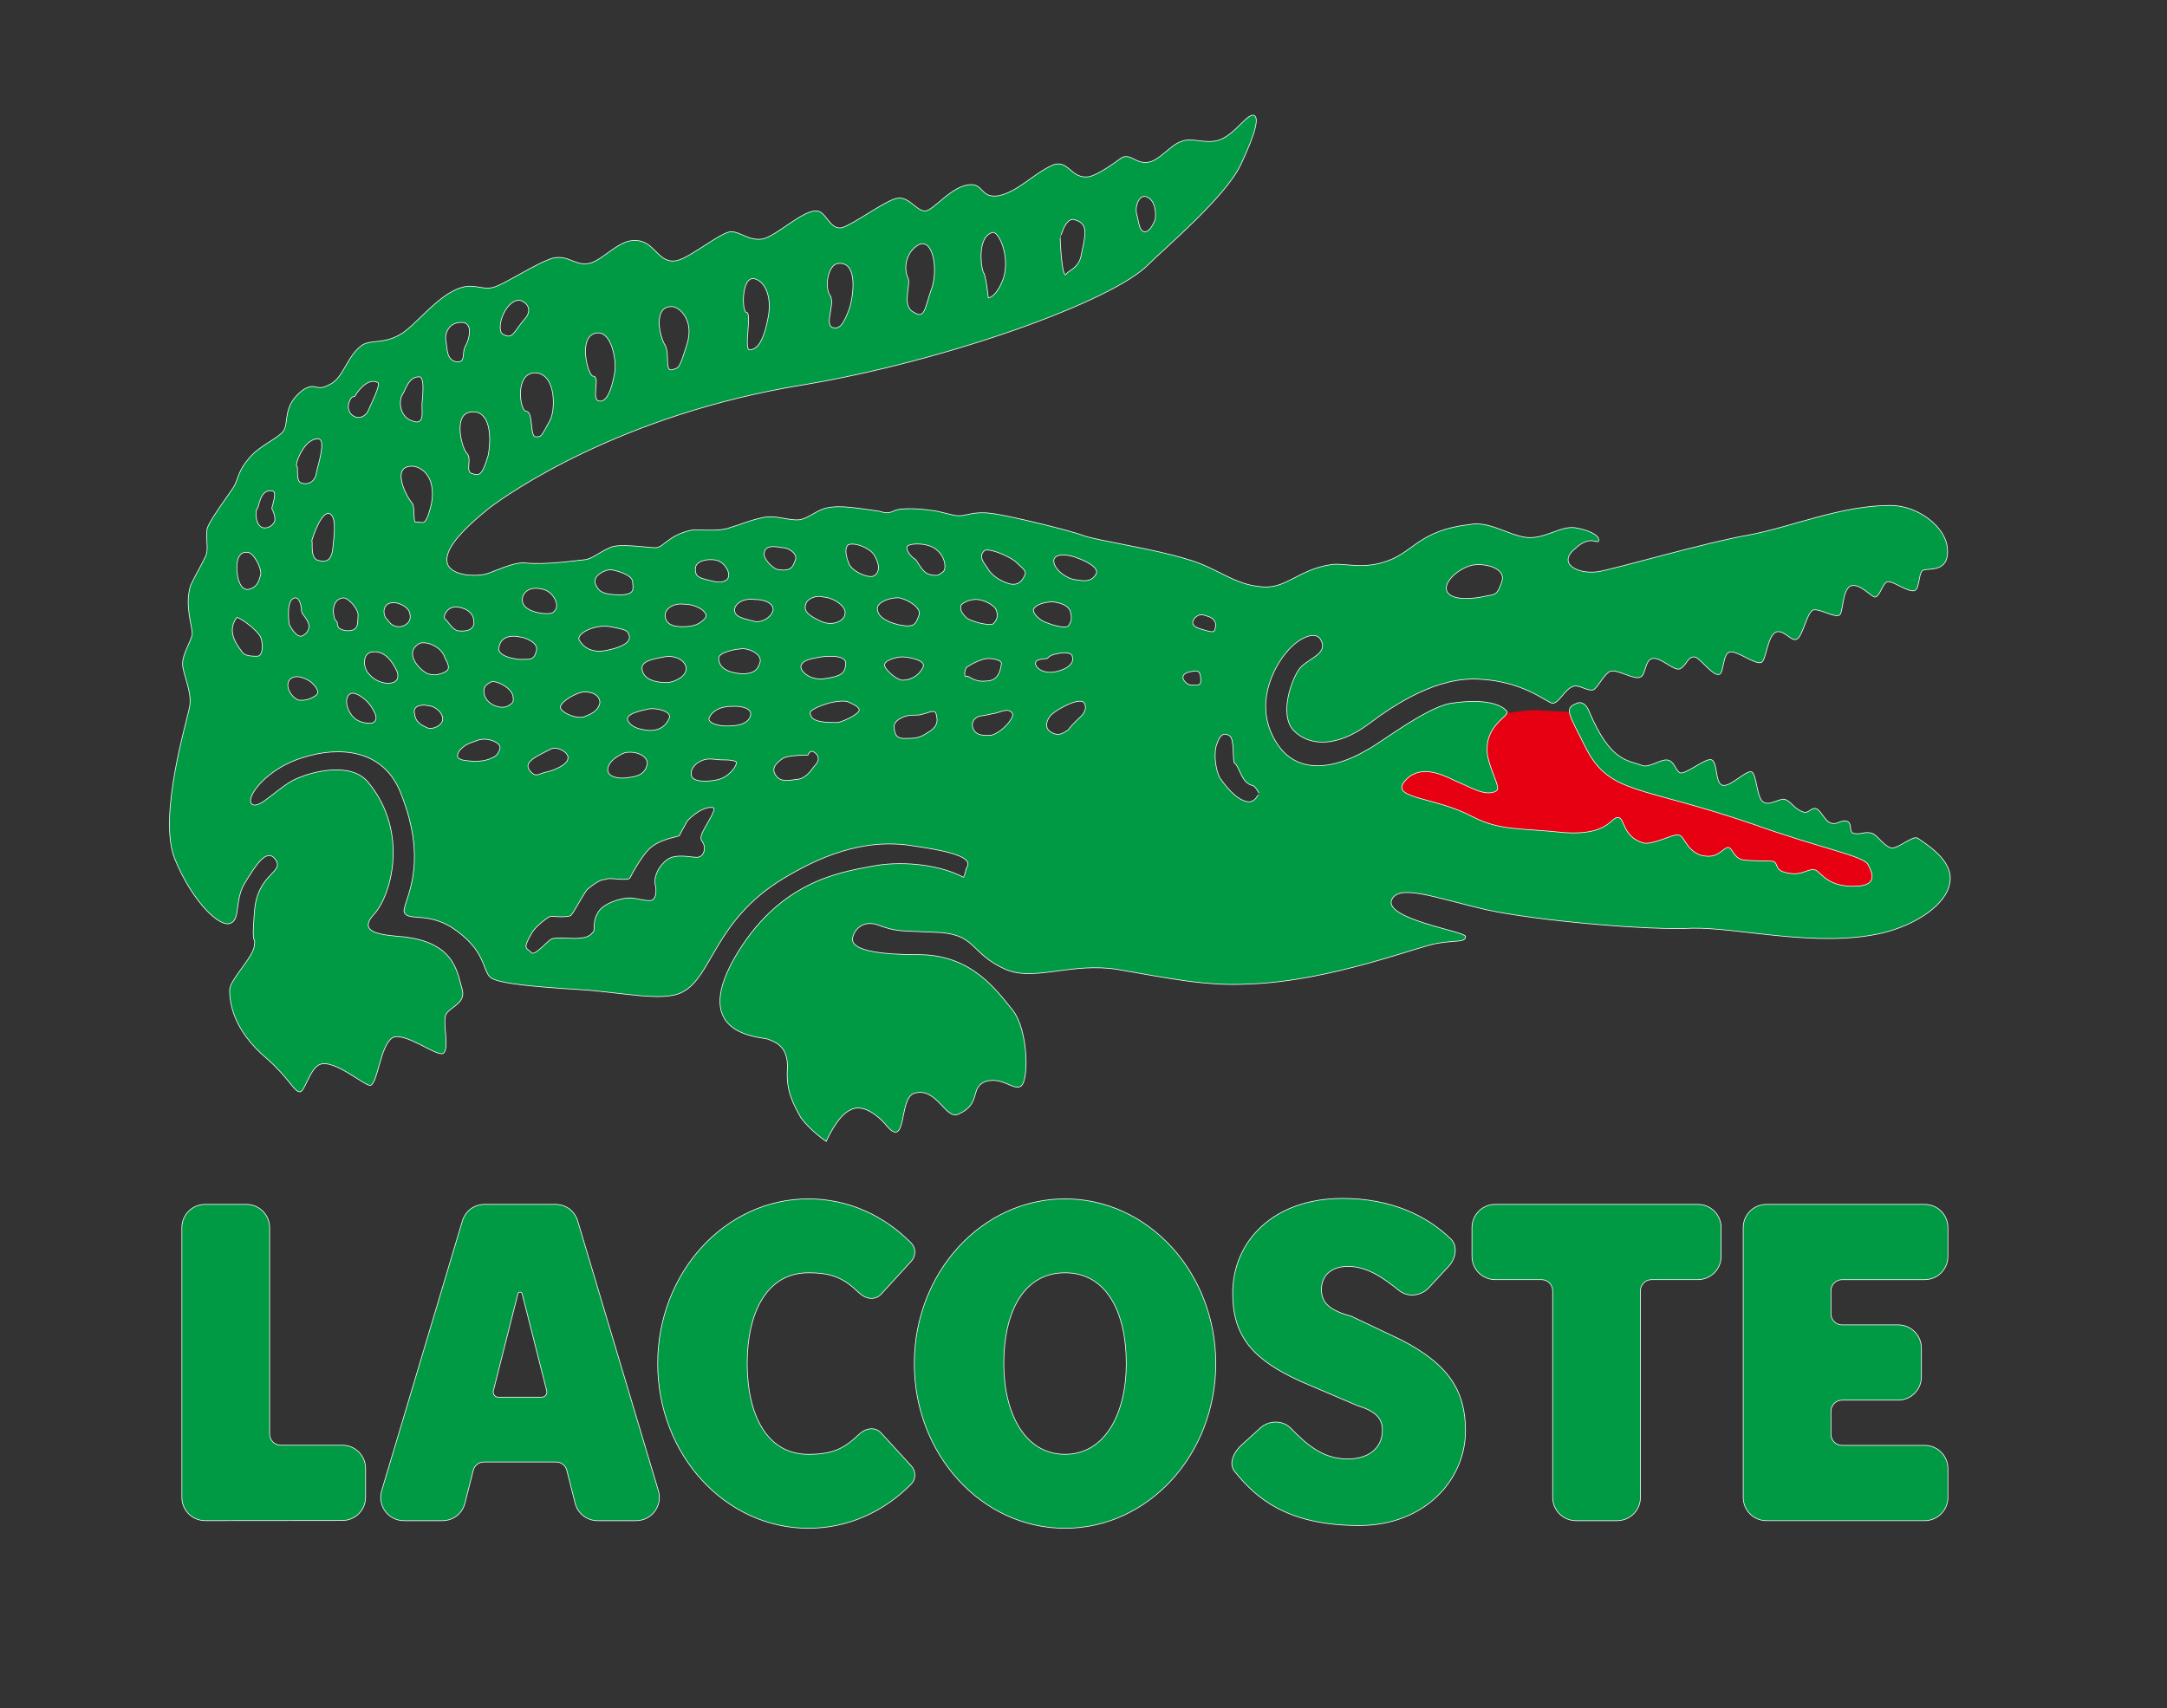<?xml version="1.0" encoding="utf-8"?>
<!-- Generator: Adobe Illustrator 15.0.0, SVG Export Plug-In . SVG Version: 6.00 Build 0)  -->
<!DOCTYPE svg PUBLIC "-//W3C//DTD SVG 1.1//EN" "http://www.w3.org/Graphics/SVG/1.1/DTD/svg11.dtd">
<svg version="1.1" id="图层_1" xmlns="http://www.w3.org/2000/svg" xmlns:xlink="http://www.w3.org/1999/xlink" x="0px" y="0px"
	 width="340.483px" height="268.486px" viewBox="0 0 340.483 268.486" enable-background="new 0 0 340.483 268.486"
	 xml:space="preserve">
<rect x="0" y="0" width="340.483" height="268.486" fill="#333333" stroke="none"/>
<g>
	<path fill-rule="evenodd" clip-rule="evenodd" fill="#E60012" d="M241.372,111.594c-0.879,0-3.259,0.251-4.637,0.501
		c-0.254,0.753-3.886,2.383-3.01,6.897c0.624,2.76,2.006,4.767,1.378,5.268c-1.756,1.003-4.261-0.752-6.521-1.63
		c-2.255-1.129-5.764-2.635-8.023,0.251c-2.007,2.758,4.891,2.382,10.783,5.517c4.389,2.259,7.398,1.757,14.418,2.51
		c7.022,0.5,7.396-2.51,8.523-2.383c1.007,0.251,0.631,3.008,3.889,4.013c1.505,0.376,4.888-1.507,5.516-1.256
		c1.005,0.125,1.005,2.131,3.385,3.136c2.634,0.753,3.387-0.75,4.263-1.127c0.753-0.377,0.879,1.503,2.383,1.88
		c1.504,0.251,3.761,0.125,4.892,0.251c0.875,0.377,0,1.504,2.507,1.88c2.255,0.377,3.009-0.879,4.135-0.502
		c0.879,0.376,2.009,2.885,6.771,2.508c3.011-0.251,2.258-2.132,1.504-3.51c-0.879-1.381-7.396-2.508-17.928-6.272
		c-17.804-6.145-22.568-4.639-26.33-11.913c-1.503-3.01-2.379-4.64-2.63-5.643C245.635,111.719,243.754,111.845,241.372,111.594
		L241.372,111.594z"/>
	<path fill="none" stroke="#FFFFFF" stroke-width="0.216" stroke-miterlimit="2.613" d="M301.302,131.783
		c-0.756-0.502-3.262,1.884-4.264,1.507c-1.129-0.377-2.005-1.884-2.884-2.261c-1.127-0.374-1.755,0.251-2.883,0
		c-0.878-0.123-0.251-1.503-1.004-1.879c-1.005-0.375-1.507,0.626-2.634,0.25c-0.878-0.25-1.504-1.879-2.257-2.257
		c-0.876-0.25-1.127,0.877-2.128,0.502c-1.382-0.502-1.758-1.504-2.635-1.88c-0.753-0.503-2.383,1.002-3.51,0.375
		c-1.13-0.502-1.13-4.389-1.883-4.766c-0.876-0.376-3.636,2.758-4.763,2.006c-1.005-0.5-0.627-3.386-1.507-3.887
		c-0.751-0.502-4.134,2.384-5.013,2.006c-0.751-0.376-0.88-1.881-2.007-2.006c-1.004-0.125-2.759,1.255-3.887,0.877
		c-2.256-0.877-5.016-0.5-8.399-8.527c-0.378-1.003-1.127-1.631-1.881-1.254c-2.006,0.752-1.253,1.504,1.503,7.023
		c3.762,7.274,8.526,5.768,26.33,11.913c10.531,3.764,17.049,4.891,17.928,6.272c0.754,1.378,1.507,3.259-1.504,3.51
		c-4.763,0.376-5.893-2.132-6.771-2.508c-1.126-0.377-1.88,0.879-4.135,0.502c-2.507-0.376-1.632-1.503-2.507-1.88
		c-1.131-0.125-3.388,0-4.892-0.251c-1.504-0.376-1.63-2.257-2.383-1.88c-0.876,0.376-1.629,1.88-4.263,1.127
		c-2.38-1.005-2.38-3.011-3.385-3.136c-0.628-0.251-4.011,1.632-5.516,1.256c-3.258-1.005-2.882-3.762-3.889-4.013
		c-1.128-0.126-1.501,2.883-8.523,2.383c-7.02-0.753-10.029-0.251-14.418-2.51c-5.893-3.135-12.79-2.758-10.783-5.517
		c2.26-2.886,5.769-1.38,8.023-0.251c2.26,0.877,4.765,2.633,6.521,1.63c0.628-0.5-0.754-2.507-1.378-5.268
		c-0.876-4.891,3.387-6.395,3.01-7.147c-0.628-0.879-3.01-2.132-8.777-1.254c-3.886,0.627-11.41,6.521-13.291,7.4
		c-1.881,1.127-9.65,5.266-13.916-0.879c-4.261-6.27-0.374-12.667,1.38-14.673c1.631-2.007,4.389-3.511,5.391-2.007
		c1.382,2.384-1.88,3.01-3.258,4.64c-1.256,1.632-3.259,7.149-1.005,9.658c2.383,2.507,6.771,2.759,11.785-1.004
		c4.138-3.135,10.908-7.525,17.551-7.022c6.772,0.374,10.284,3.51,11.286,3.762c1.004,0.125,1.88-2.132,3.258-2.634
		c1.004-0.376,2.384,0.877,3.259,0.502c0.754-0.502,1.632-2.509,2.634-2.885c1.131-0.377,3.889,1.504,4.765,0.878
		c0.755-0.377,0.629-2.759,1.882-2.885c1.252-0.251,3.383,2.007,4.263,1.63c1.126-0.626,1.126-1.881,2.253-1.881
		c0.88,0,2.886,3.01,3.891,2.759c0.75-0.125,0.502-3.134,1.629-3.511s4.012,2.006,5.016,1.63c0.751-0.375,0.877-4.013,2.255-4.766
		c1.256-0.5,2.509,1.506,3.261,1.129c1.006-0.376,1.63-4.515,2.76-4.64c1.002-0.125,3.008,1.127,3.884,0.878
		c0.753-0.126,0.376-3.888,1.88-4.642c1.507-0.5,3.388,1.883,3.887,1.757c0.754-0.251,1.131-2.258,1.883-2.384
		c0.877-0.251,3.133,1.63,4.264,1.381c0.876-0.377,0.502-3.135,1.504-3.262c0.754-0.251,3.887,0.377,3.636-3.135
		c-0.126-3.512-4.638-6.898-8.901-6.898c-7.775,0-15.547,3.386-22.193,4.64c-6.644,1.129-20.308,5.142-23.694,5.771
		c-3.385,0.5-6.646-1.38-3.636-3.764c2.383-2.258,3.636-0.501,3.636-1.254s-1.504-1.506-3.636-1.881
		c-2.257-0.376-4.888,1.881-7.772,1.505c-2.883-0.376-5.767-2.633-8.9-2.006c-7.646,0.877-8.777,4.264-12.663,5.644
		c-3.887,1.506-6.771,0.376-8.902,0.627c-5.265,0.752-7.146,3.888-11.031,3.511c-4.641-0.377-6.897-3.01-11.911-4.391
		c-4.765-1.503-13.916-2.884-16.051-3.636c-2.255-0.878-12.159-3.261-14.542-3.511c-2.632-0.376-3.886,0.375-5.013,0.375
		c-1.256,0-2.885-0.751-4.64-0.877c-1.631-0.251-4.263-0.376-5.391,0c-1.004,0.502-1.379,0.502-2.759,0.125
		c-1.128-0.125-5.265-0.878-7.02-0.627c-2.508,0.125-3.511,1.756-5.391,2.007c-1.755,0.125-3.51-0.753-5.516-0.377
		c-2.006,0.377-3.636,1.129-5.392,1.63c-1.63,0.628-4.639,0.251-6.018,0.375c-3.76,0.878-4.263,2.76-5.642,2.76
		c-1.254,0-5.766-0.753-7.146,0c-1.505,0.627-2.758,1.754-3.887,1.881c-1.378,0.125-6.394,0.878-9.528,0.502
		c-1.755-0.125-4.764,1.38-6.019,1.755c-1.504,0.376-5.015,0.376-6.018-1.379c-1.003-2.132,1.754-5.267,6.396-9.03
		c3.134-2.383,20.812-14.799,49.521-19.439c22.443-3.761,48.644-13.167,54.163-18.937c2.382-2.383,12.035-10.535,14.415-15.551
		c2.382-5.017,3.133-7.901,1.88-7.775c-1.252,0.376-2.756,3.009-5.139,3.887c-2.257,0.752-4.263-0.5-6.018,0.251
		c-1.629,0.501-3.51,3.136-5.265,3.26c-1.88,0.25-2.634-1.379-4.015-0.753c-1.378,1.003-3.633,2.634-5.14,3.01
		c-3.134,0.503-3.259-3.134-6.143-1.629c-3.009,1.504-5.139,4.014-8.148,4.64c-2.759,0.376-2.384-1.755-4.263-1.755
		c-3.01,0-5.893,4.139-7.272,4.139c-1.378,0-2.509-2.258-4.262-2.007c-1.63,0.125-6.771,4.013-8.777,4.64
		c-2.131,0.377-2.508-2.884-4.263-2.633c-2.131,0.125-6.017,3.888-8.15,4.39c-2.256,0.376-3.51-1.129-5.015-1.129
		c-1.504,0-6.143,3.888-8.399,4.514c-3.259,0.752-3.51-3.385-7.021-3.136c-2.507,0.126-5.141,3.513-7.145,3.638
		c-2.132,0.25-3.01-1.379-5.393-0.878c-2.632,0.752-7.772,4.263-9.528,4.64c-1.629,0.377-2.883-0.626-4.89,0
		c-3.761,1.128-7.271,6.146-9.654,7.4c-2.632,1.504-4.512,0.752-5.893,1.629c-2.506,1.755-2.882,5.268-5.266,6.271
		c-2.13,1.128-2.004-0.503-4.012,0.751c-3.383,2.507-2.13,5.268-3.133,6.522c-1.003,1.254-3.763,2.256-5.392,4.263
		c-1.631,1.881-1.631,3.01-2.257,4.265c-0.752,1.254-3.636,5.016-4.263,6.646c-0.376,1.631,0.376,3.386-0.376,4.641
		c-0.502,1.129-1.629,3.01-2.257,4.388c-1.003,3.262,0.377,6.522,0.251,7.777c-0.251,1.127-1.505,3.01-1.505,4.514
		c0,1.505,1.505,4.39,1.128,6.646c-0.376,2.258-5.016,17.182-2.381,23.954c2.883,7.022,7.146,10.786,8.649,10.158
		c1.63-0.502,0.626-3.513,2.257-6.269c1.63-2.637,3.51-5.896,5.015-3.639c1.254,2.131-3.008,2.131-3.385,8.278
		c-0.501,5.893,0.25,3.384,0,5.143c-0.126,1.88-3.887,5.392-3.887,7.022c0,1.755,0.377,6.146,5.893,10.786
		c3.387,3.008,4.138,5.014,5.015,5.143c0.752,0.251,1.505-3.513,3.134-4.267c2.257-1.004,7.147,3.387,8.024,3.262
		c1.128-0.377,1.503-6.397,3.509-7.525c2.008-0.878,6.898,3.011,7.901,2.509c1.002-0.753-0.127-4.518,0.375-6.021
		c0.627-1.378,3.385-1.755,2.508-4.263c-0.751-2.509-1.129-7.399-10.029-8.027c-2.635-0.251-6.269-0.625-3.887-3.384
		c2.759-2.763,5.767-12.918-0.753-20.818c-2.757-3.387-9.027-1.506-10.782-0.754c-3.134,1.128-6.27,5.269-7.522,4.139
		c-1.129-1.129,2.507-5.769,8.148-7.4c5.517-1.756,12.539-1.379,15.296,5.519c4.889,12.038,0,17.682,0.627,18.938
		c0.752,1.253,3.509-0.125,7.397,2.257c5.518,3.635,4.765,6.771,6.144,7.901c1.253,1.002,7.898,1.504,14.042,1.881
		c6.269,0.377,13.164,2.006,16.048,0.377c4.638-2.383,5.015-11.289,15.796-17.812c5.391-3.259,12.538-6.521,20.56-5.14
		c8.903,1.253,9.029,2.508,8.275,3.635c-0.125,0.628-0.374,1.504-0.501,1.379c-4.263-2.254-10.405-2.506-14.167-1.755
		c-5.516,1.004-14.92,2.511-21.814,14.55c-6.771,12.039,4.136,12.164,5.265,12.541c1.255,0.503,3.26,1.127,3.134,4.641
		c-0.251,3.509,0.877,5.518,2.132,7.775c1.503,2.006,3.886,3.635,3.886,3.635s1.755-4.013,3.761-4.891
		c2.006-1.127,4.388,0.878,5.517,2.134c3.509,4.515,2.007-3.889,4.512-4.765c3.637-1.131,5.015,4.263,7.023,3.258
		c3.635-1.629,1.629-4.138,4.263-5.142c2.756-0.753,4.387,1.504,5.516,0.753c1.252-0.878,1.128-8.651-1.254-11.788
		c-2.632-3.261-6.519-8.779-14.794-8.779c-8.149,0-10.782-1.127-10.406-2.76c0.376-1.629,2.007-2.759,4.012-2.005
		c3.136,1.126,3.51,0.875,8.524,1.126c7.272,0.129,5.643,3.262,11.661,5.896c4.514,1.881,10.407-1.255,17.678,0
		c7.396,1.255,13.54,2.634,20.308,2.257c12.793-0.376,26.96-6.018,29.716-6.395c2.886-0.502,4.389-0.125,4.389-1.004
		c0-0.753-12.412-2.633-11.662-5.644c1.005-2.882,6.897-0.502,15.046,1.381c8.15,1.755,25.576,3.259,32.348,2.885
		c7.273-0.125,19.683,3.136,29.839,0.753c5.141-1.255,10.029-4.392,10.531-7.902C306.944,135.17,302.304,132.537,301.302,131.783
		L301.302,131.783z M231.342,88.769c2.005-0.376,5.518,0.5,4.64,2.759c-0.753,2.258-1.128,1.881-2.76,2.258
		c-1.629,0.375-5.013,0.751-5.893-0.754C226.577,91.528,229.084,89.27,231.342,88.769L231.342,88.769z M180.317,30.954
		c1.253,0.628,1.378,2.383,1.253,3.513c-0.377,1.003-1.002,2.006-1.63,2.006c-1.005,0-1.005-1.38-1.378-2.76
		C178.182,32.584,178.935,30.202,180.317,30.954L180.317,30.954z M168.782,34.466c2.631,0.626,1.63,3.01,1.128,5.768
		c-0.376,1.881-2.007,2.384-2.258,2.759c-0.877,1.632-1.127-5.517-1.127-5.517S167.279,34.089,168.782,34.466L168.782,34.466z
		 M155.994,36.472c1.003-0.125,2.759,3.762,1.754,7.149c-1.127,3.259-2.507,3.259-2.507,3.259s-0.375-3.636-0.753-4.013
		C154.113,42.241,153.361,37.099,155.994,36.472L155.994,36.472z M144.458,38.354c2.384-0.877,3.012,4.514,1.882,7.274
		c-1.003,2.884-1.003,4.639-2.76,3.51c-2.131-1.002-0.375-4.513-1.003-5.517C141.826,41.864,142.454,39.357,144.458,38.354
		L144.458,38.354z M131.671,41.363c3.009-0.377,2.633,4.389,1.88,7.024c-0.877,2.381-1.504,3.51-2.757,3.135
		c-1.38-0.502,0.375-3.638-0.377-5.017C129.415,45.251,130.041,41.489,131.671,41.363L131.671,41.363z M118.507,43.747
		c1.755,0.376,3.009,3.009,2.131,6.646c-0.753,3.763-1.88,4.64-2.883,4.64c-1.003,0,0.376-5.895-0.502-5.895
		C116.501,49.138,116.376,43.37,118.507,43.747L118.507,43.747z M105.594,48.135c1.128,0,3.636,2.132,2.382,6.02
		c-1.254,4.013-1.254,3.637-2.382,4.013c-1.254,0.25-0.376-2.384-1.129-3.888C103.588,53.026,102.459,48.01,105.594,48.135
		L105.594,48.135z M93.934,52.274c2.258-0.125,3.135,4.64,2.633,6.646c-0.375,2.007-1.128,4.517-2.508,4.14
		c-1.253-0.25,0.25-3.887-0.877-3.887C92.305,59.172,90.549,52.399,93.934,52.274L93.934,52.274z M86.537,65.943
		c-1.504,2.761-1.379,2.761-2.382,2.761c-1.003,0-0.377-4.013-1.504-4.013c-1.003,0-1.881-5.895,1.253-6.146
		C87.289,58.419,87.416,63.937,86.537,65.943L86.537,65.943z M81.522,47.132c0.752,0,2.633,1.255,0.878,3.135
		c-1.63,1.881-1.755,3.136-3.259,2.384C77.636,52.148,79.141,47.258,81.522,47.132L81.522,47.132z M38.896,86.762
		c1.002,0,2.256,2.507,2.132,3.511c-0.252,0.752-0.376,2.006-1.881,2.383c-1.379,0.375-1.88-1.881-1.88-2.258
		C37.141,89.898,36.763,86.511,38.896,86.762L38.896,86.762z M40.401,103.19c-0.753,0-1.632,0-2.257-0.5
		c-0.377-0.628-2.885-3.136-1.003-5.645c0.125-0.375,3.26,1.757,3.887,3.136C41.404,101.184,41.404,103.19,40.401,103.19
		L40.401,103.19z M43.032,82.247c-0.376,0.627-1.379,1.003-2.005,0.627c-1.003-0.627-1.003-2.633-0.626-3.009
		c0.25-0.125,0.374-3.135,2.38-2.76c1.003,0.125-0.125,2.634,0,2.885C43.032,80.366,43.535,81.746,43.032,82.247L43.032,82.247z
		 M126.531,95.039c0.125-0.878,1.505-1.629,2.884-1.253c1.755,0.125,3.761,1.63,3.386,2.758c-0.126,1.129-2.006,2.006-3.887,1.129
		C127.283,96.919,126.155,96.167,126.531,95.039L126.531,95.039z M129.039,103.19c1.128-0.126,4.137-0.375,3.886,1.254
		c-0.124,1.504-0.877,1.881-3.259,2.258c-2.382,0.374-3.886-1.129-3.886-1.881C125.905,103.567,127.785,103.441,129.039,103.19
		L129.039,103.19z M122.77,86.01c1.379,0,2.633,1.127,2.256,2.006c-0.376,0.878-0.501,2.006-3.008,1.505
		c-0.878-0.377-2.006-1.632-2.006-2.383C120.012,85.634,121.516,85.759,122.77,86.01L122.77,86.01z M109.229,89.144
		c0.25-1.255,2.632-1.504,3.761-1.002c1.254,0.627,2.007,2.257,1.254,3.009c-0.878,0.628-1.755,0.377-3.26,0
		C109.48,90.775,109.105,90.399,109.229,89.144L109.229,89.144z M107.6,94.914c1.88,0,4.137,1.379,3.134,2.383
		c-0.752,0.752-1.504,1.253-3.51,1.253c-2.006,0-2.759-0.752-2.759-1.88C104.465,95.667,105.719,94.664,107.6,94.914L107.6,94.914z
		 M104.339,103.19c2.132-0.375,3.637,0.878,3.512,2.007c0,1.129-1.881,2.132-3.134,2.132c-1.505,0-3.636-0.377-3.887-2.132
		C100.579,103.693,103.212,103.441,104.339,103.19L104.339,103.19z M98.573,113.223c-0.375-1.128,2.257-1.629,3.51-1.881
		c1.129-0.125,3.511,0.377,3.135,1.506c-0.375,0.877-1.128,2.006-3.135,2.006C100.078,114.729,98.949,114.101,98.573,113.223
		L98.573,113.223z M101.707,120.247c-0.375,1.631-1.879,1.88-3.008,2.006c-1.253,0.251-3.26,0-3.26-1.253
		c0-1.38,1.756-2.383,2.759-2.76C100.204,117.864,102.083,118.992,101.707,120.247L101.707,120.247z M96.192,89.521
		c0.751,0.126,3.134,0.752,3.258,1.881c0,0.878,0.627,2.133-2.005,2.133c-2.382,0-3.386-0.377-3.887-1.632
		C92.806,90.399,95.438,89.27,96.192,89.521L96.192,89.521z M95.815,98.425c2.507,0.503,2.883,0.503,3.134,1.63
		c0.125,1.128-1.754,1.881-3.886,2.258c-2.257,0.377-3.511-0.627-4.138-1.756C90.549,99.554,93.308,98.049,95.815,98.425
		L95.815,98.425z M91.552,108.709c1.254-0.126,2.758,0.376,2.758,1.756c-0.25,1.128-1.002,1.629-2.256,2.132
		c-1.129,0.626-3.636-0.377-4.012-1.255C87.665,110.465,90.173,108.96,91.552,108.709L91.552,108.709z M89.295,119.118
		c0,1.129-2.256,2.006-3.385,2.258c-0.877,0.125-1.629,0.877-2.382,0.125c-0.877-0.751-0.752-1.505-0.125-2.006
		c0.375-0.502,2.758-1.63,3.26-1.881C87.665,117.236,89.421,118.239,89.295,119.118L89.295,119.118z M84.155,92.406
		c2.006,0,2.884,1.129,3.26,2.131c0.25,0.878,0,1.379-0.503,1.756c-0.375,0.377-2.632,0.251-3.886-0.501
		C81.271,94.914,81.898,92.406,84.155,92.406L84.155,92.406z M74.125,64.69c2.757-0.251,3.259,3.511,2.633,6.897
		c-1.003,3.26-1.38,3.26-2.633,2.885c-1.129-0.378,0-2.259-0.753-3.136C72.495,70.584,70.991,64.814,74.125,64.69L74.125,64.69z
		 M72.118,50.645c2.509-0.377,1.631,2.758,1.129,3.636c-0.751,1.129,0.125,2.759-1.503,2.633c-1.756-0.25-1.505-2.383-1.756-3.511
		C69.862,52.148,70.615,50.768,72.118,50.645L72.118,50.645z M63.217,61.93c0.502-0.752,0.878-2.633,2.508-2.758
		c1.127-0.252,0.751,2.884,0.626,4.389c0,1.504,0.376,3.386-1.629,2.634C62.591,65.442,62.591,62.809,63.217,61.93L63.217,61.93z
		 M55.445,62.307c0.375,0,0.375-0.251,0.375-0.251s1.756-2.884,3.511-2.007c0.752,0.125-1.128,3.762-1.379,4.391
		c-0.376,1.002-1.63,1.755-2.758,0.751C54.066,64.063,55.069,62.307,55.445,62.307L55.445,62.307z M50.179,68.953
		c1.004,0.377,0,3.638-0.376,5.142c-0.125,1.506-1.252,2.258-2.381,1.881c-1.128-0.124-0.502-2.759-0.879-2.759
		C46.292,72.967,47.796,68.578,50.179,68.953L50.179,68.953z M46.542,93.911c0.753,0.25,0.879,1.755,0.879,2.005
		c0,0.627,0.751,1.003,1.129,2.132c0.249,0.879-0.377,1.756-1.254,2.006c-1.003,0-1.879-1.881-1.879-1.881
		C45.416,98.425,44.663,93.786,46.542,93.911L46.542,93.911z M49.678,109.336c-0.753,0.502-1.631,0.877-2.759,0.752
		c-1.129-0.375-2.381-2.256-1.379-3.385c1.002-0.878,2.507-0.125,3.259,0.374C49.552,107.706,50.43,108.709,49.678,109.336
		L49.678,109.336z M50.054,88.142c-1.504-0.252-0.878-3.136-1.129-3.136c0,0,1.505-5.141,3.009-4.263
		c1.129,0.752,0.502,4.138,0.378,5.769C52.059,88.016,51.307,88.518,50.054,88.142L50.054,88.142z M52.811,97.673
		c-0.5-0.251-1.129-3.513,1.128-3.762c0.878,0,2.382,1.755,2.382,2.759c-0.125,1.128,0.251,2.632-1.88,2.506
		C52.436,98.928,53.188,97.798,52.811,97.673L52.811,97.673z M58.203,113.725c-0.752,0-2.257-0.125-3.134-1.505
		c-0.752-1.003-1.003-2.759,0-3.26c0.751-0.377,2.757,0.878,3.636,2.634C59.706,113.223,58.705,113.725,58.203,113.725
		L58.203,113.725z M60.835,107.455c-1.004-0.125-2.13-0.502-3.009-1.63c-0.878-1.003-0.878-3.135,0.503-3.386
		c2.13-0.377,3.383,1.505,4.137,3.135C62.967,107.33,61.463,107.455,60.835,107.455L60.835,107.455z M62.841,98.55
		c-1.003,0-1.503-0.376-2.005-1.128c-0.752-0.502-1.004-2.758,1.002-2.758c1.003,0,2.509,0.751,2.634,1.88
		C64.722,97.798,63.72,98.425,62.841,98.55L62.841,98.55z M64.722,73.217c1.378,0,3.888,1.506,3.134,5.895
		c-1.003,4.264-1.505,2.76-2.382,3.01c-0.752,0.376-0.25-2.382-0.752-3.01C63.72,77.983,61.338,73.217,64.722,73.217L64.722,73.217z
		 M67.229,114.478c-0.878-0.377-2.005-0.877-2.131-2.258c-0.376-1.255,1.002-1.63,2.131-1.379c1.38,0.124,2.383,1.253,2.383,2.132
		C69.613,114.101,67.981,114.729,67.229,114.478L67.229,114.478z M69.613,105.825c-0.629,0.125-1.003,0.501-2.383,0.125
		c-1.254-0.501-3.887-3.259-1.504-4.766c0.751-0.626,3.635,0.126,4.262,2.258C70.991,105.197,70.363,105.448,69.613,105.825
		L69.613,105.825z M69.862,97.297c-0.377-0.377,0.376-2.383,2.381-1.881c1.882,0.376,2.384,1.629,2.258,2.758
		c-0.376,1.128-1.631,1.128-2.634,1.003C70.991,98.928,70.363,97.673,69.862,97.297L69.862,97.297z M77.385,119.118
		c-0.626,0.376-2.006,0.753-3.887,0.502c-1.63-0.125-2.006-0.627-1.38-1.629c0.753-0.879,1.254-1.129,2.76-1.631
		c1.504-0.627,3.26,0.125,3.637,0.752C78.889,117.613,78.137,118.992,77.385,119.118L77.385,119.118z M79.893,110.965
		c-1.003,0.628-3.134,0-3.762-1.504c-0.5-1.63,0.378-2.006,1.129-2.384c0.878-0.125,3.009,0.88,3.385,2.259
		C80.77,110.213,80.77,110.465,79.893,110.965L79.893,110.965z M81.898,103.693c-0.877,0-4.137-0.503-3.51-2.133
		c0.376-1.755,2.257-1.755,3.26-1.505c0.626,0,3.259,0.877,2.633,2.383C83.904,104.068,82.776,103.567,81.898,103.693
		L81.898,103.693z M110.734,133.291c0,0.875-0.501,1.503-1.254,1.503c-0.877,0-3.384-0.628-4.638,0.376
		c-1.254,0.876-2.007,2.508-1.881,3.639c0.251,0.875,0.251,2.253-0.376,2.63c-0.502,0.502-2.883-0.377-3.887-0.251
		c-0.878,0-4.012,0.753-4.765,2.386c-0.877,1.503-0.25,2.63-0.751,3.01c-0.501,0.625-1.254,0.875-2.006,0.875
		c-0.751,0.251-4.137-0.251-4.639,0.251c-0.752,0.502-2.633,2.759-3.134,2.006c-0.627-0.75-1.505-0.376,0.125-3.133
		c0.753-1.255,2.758-2.634,3.009-2.634c0.126,0,2.633,0.249,3.135-0.125c0.501-0.502,2.005-3.513,2.633-4.141
		c2.507-2.006,2.381-1.253,3.133-1.632c0.753-0.125,3.26,0.379,3.51-0.125c0.377-0.751,1.881-3.51,3.134-4.637
		c1.63-1.507,4.263-1.758,4.639-2.009c0.125-0.374,0.752-1.379,1.129-2.131c0.5-0.753,2.758-2.633,4.263-2.256
		c0.751,0.25-1.881,3.762-1.881,4.513C109.982,132.16,110.734,132.286,110.734,133.291L110.734,133.291z M112.615,122.63
		c-1.881,0.377-3.887,0.251-4.012-0.752c-0.251-0.754,0.376-1.883,1.63-2.384c1.128-0.502,2.256-0.125,3.134-0.125
		c0.752,0,2.633,0,2.382,0.626C115.624,120.623,114.495,122.253,112.615,122.63L112.615,122.63z M115.248,114.101
		c-2.132,0.25-4.137-0.376-3.887-1.253c0.375-1.003,1.629-1.883,3.509-1.883c1.881-0.124,3.136,0.377,3.136,1.255
		C118.006,112.974,117.253,113.978,115.248,114.101L115.248,114.101z M119.51,103.943c-0.376,1.505-1.128,1.881-2.506,2.006
		c-1.38,0-4.138-0.375-4.138-2.508c0-1.003,2.883-1.505,3.51-1.505C117.003,101.686,119.635,102.438,119.51,103.943L119.51,103.943z
		 M121.516,95.917c-0.25,1.128-1.881,2.132-3.134,1.757c-1.378-0.376-3.134-0.628-3.008-1.881c0-0.753,1.127-1.881,3.134-1.631
		C120.639,94.161,121.642,95.039,121.516,95.917L121.516,95.917z M128.161,120.247c-0.501,0.502-1.129,1.88-2.633,2.257
		c-1.379,0.125-3.135,0.752-3.887-1.004c-0.376-0.877,0.252-1.629,1.379-2.383c0.878-0.501,3.887-0.501,3.887-0.501
		s0.375-1.003,1.128-0.377C128.788,118.742,128.788,119.62,128.161,120.247L128.161,120.247z M131.671,113.601
		c-1.254,0-4.263,0.125-4.389-1.38c-0.375-0.626,1.631-1.379,2.884-1.755c1.504-0.377,2.508-0.377,3.009-0.252
		c0.501,0.252,1.88,0.752,1.88,1.38C135.056,112.22,132.801,113.35,131.671,113.601L131.671,113.601z M133.301,88.518
		c-0.5-1.255-0.626-2.383-0.125-2.884c0.877-0.628,3.886,0.501,4.387,1.881c0.753,1.254,0.753,2.758-0.501,3.135
		C135.809,90.775,133.677,89.647,133.301,88.518L133.301,88.518z M137.814,95.792c-0.251-1.128,2.006-2.006,3.511-1.881
		c1.252,0.25,3.511,1.504,3.133,2.759c-0.5,1.378-0.75,1.754-1.881,1.754C141.45,98.425,137.939,97.673,137.814,95.792
		L137.814,95.792z M138.943,104.695c-0.251-1.002,2.007-1.505,2.883-1.505c0.751,0,4.139,0.503,3.136,1.881
		c-0.628,1.255-2.008,1.881-3.136,1.881C140.95,106.953,139.319,105.574,138.943,104.695L138.943,104.695z M145.712,115.23
		c-1.254,0.878-2.132,0.878-3.635,0.878c-1.378,0-1.631-0.878-1.631-2.007c0-0.878,1.38-1.504,2.007-1.63
		c0.752-0.251,1.629,0,2.383-0.251c0.501-0.125,0.501-0.125,1.253-0.375c0.627-0.125,1.002-0.251,1.128,0.752
		C147.47,113.601,147.092,114.478,145.712,115.23L145.712,115.23z M148.221,89.898c-0.628,0.375-0.628,0.751-1.88,0.5
		c-1.504-0.125-2.257-2.383-2.632-2.51c-0.502-0.249-1.631-1.503-1.13-2.13c0.628-0.502,3.387-0.502,4.64,0.626
		C148.723,87.64,148.723,89.521,148.221,89.898L148.221,89.898z M150.979,95.039c0.376-0.375,1.254-0.878,2.383-0.878
		c1.127,0,2.632,0.753,3.134,1.506c0.376,0.877,0.376,1.63-0.376,2.382c-0.502,0.501-3.887-0.375-4.389-1.004
		C150.979,96.293,150.729,95.667,150.979,95.039L150.979,95.039z M151.856,106.326c-0.374,0.377-0.501-0.878,0-1.504
		c0.753-0.502,2.382-1.38,3.385-1.38c0.878,0,2.381,0.252,2.133,1.003c-0.127,0.752-0.378,2.632-2.383,2.632
		C152.984,107.33,152.232,106.2,151.856,106.326L151.856,106.326z M155.742,115.606c-1.629,0.125-2.758-0.125-3.007-1.505
		c-0.125-1.253,1.128-1.63,1.378-1.63c0.125,0,1.504-0.251,1.881-0.376c0.878,0,2.381-1.129,3.134,0
		C159.503,112.848,157.375,115.23,155.742,115.606L155.742,115.606z M161.134,90.273c-0.251,0.502-0.751,2.006-2.634,1.506
		c-1.879-0.628-2.758-1.506-3.259-2.258c-0.375-0.752-1.756-1.881-0.626-3.01c0.626-0.501,3.51,0.626,4.889,1.63
		C160.633,89.27,161.259,89.521,161.134,90.273L161.134,90.273z M162.388,95.667c0.377-0.752,1.881-1.129,3.011-1.129
		c1.127,0.127,2.63,0.501,2.88,1.756c0.252,1.129,0,1.505-0.375,2.132c-0.625,0.503-2.883-0.251-3.76-0.626
		C163.14,97.422,162.011,96.167,162.388,95.667L162.388,95.667z M162.639,104.319c0-0.878,1.254-0.752,1.88-0.878
		c0.251-0.251,0.626-0.626,1.63-0.751c0.752-0.251,2.382-0.251,2.382,0.5c0.251,0.503,0,1.631-2.006,2.258
		C164.269,106.2,162.765,105.197,162.639,104.319L162.639,104.319z M169.91,112.597c0,0-1.631,1.504-2.007,2.132
		c-0.625,0.375-1.629,1.379-3.133,0.125c-0.877-0.877,0-2.383,0.628-2.76c0.5-0.501,4.261-2.759,5.014-1.629
		C171.037,111.594,169.91,112.597,169.91,112.597L169.91,112.597z M172.165,90.399c-0.751,1.129-1.881,1.003-3.257,0.752
		c-1.255-0.125-3.509-1.63-3.385-3.135c0.251-1.254,2.506-0.878,3.76-0.376C170.664,88.142,173.043,89.27,172.165,90.399
		L172.165,90.399z M187.084,107.706c-0.75,0-2.63-1.881,0.377-2.258c1.13-0.251,1.256,0.501,1.256,1.629
		C188.717,107.957,187.712,107.706,187.084,107.706L187.084,107.706z M188.717,98.928c-1.256-0.377-1.758-0.879-1.005-1.883
		c0.879-0.752,1.253-0.501,2.38-0.125c0.879,0.377,1.13,1.129,0.879,1.883C190.846,99.68,190.092,99.302,188.717,98.928
		L188.717,98.928z M195.862,126.017c-1.757-0.377-3.384-2.509-4.263-3.764c-0.753-1.504-1.001-4.263-0.377-5.517
		c0.503-1.506,1.256-1.631,2.007-1.129c0.876,0.501,0.376,4.265,0.876,4.389c0.627,0.376,1.004,3.012,2.633,3.386
		c0.502,0,1.13,1.255,1.13,1.255S197.24,126.392,195.862,126.017L195.862,126.017z"/>
	<path fill-rule="evenodd" clip-rule="evenodd" fill="#009944" d="M301.302,131.783c-0.756-0.502-3.262,1.884-4.264,1.507
		c-1.129-0.377-2.005-1.884-2.884-2.261c-1.127-0.374-1.755,0.251-2.883,0c-0.878-0.123-0.251-1.503-1.004-1.879
		c-1.005-0.375-1.507,0.626-2.634,0.25c-0.878-0.25-1.504-1.879-2.257-2.257c-0.876-0.25-1.127,0.877-2.128,0.502
		c-1.382-0.502-1.758-1.504-2.635-1.88c-0.753-0.503-2.383,1.002-3.51,0.375c-1.13-0.502-1.13-4.389-1.883-4.766
		c-0.876-0.376-3.636,2.758-4.763,2.006c-1.005-0.5-0.627-3.386-1.507-3.887c-0.751-0.502-4.134,2.384-5.013,2.006
		c-0.751-0.376-0.88-1.881-2.007-2.006c-1.004-0.125-2.759,1.255-3.887,0.877c-2.256-0.877-5.016-0.5-8.399-8.527
		c-0.378-1.003-1.127-1.631-1.881-1.254c-2.006,0.752-1.253,1.504,1.503,7.023c3.762,7.274,8.526,5.768,26.33,11.913
		c10.531,3.764,17.049,4.891,17.928,6.272c0.754,1.378,1.507,3.259-1.504,3.51c-4.763,0.376-5.893-2.132-6.771-2.508
		c-1.126-0.377-1.88,0.879-4.135,0.502c-2.507-0.376-1.632-1.503-2.507-1.88c-1.131-0.125-3.388,0-4.892-0.251
		c-1.504-0.376-1.63-2.257-2.383-1.88c-0.876,0.376-1.629,1.88-4.263,1.127c-2.38-1.005-2.38-3.011-3.385-3.136
		c-0.628-0.251-4.011,1.632-5.516,1.256c-3.258-1.005-2.882-3.762-3.889-4.013c-1.128-0.126-1.501,2.883-8.523,2.383
		c-7.02-0.753-10.029-0.251-14.418-2.51c-5.893-3.135-12.79-2.758-10.783-5.517c2.26-2.886,5.769-1.38,8.023-0.251
		c2.26,0.877,4.765,2.633,6.521,1.63c0.628-0.5-0.754-2.507-1.378-5.268c-0.876-4.891,3.387-6.395,3.01-7.147
		c-0.628-0.879-3.01-2.132-8.777-1.254c-3.886,0.627-11.41,6.521-13.291,7.4c-1.881,1.127-9.65,5.266-13.916-0.879
		c-4.261-6.27-0.374-12.667,1.38-14.673c1.631-2.007,4.389-3.511,5.391-2.007c1.382,2.384-1.88,3.01-3.258,4.64
		c-1.256,1.632-3.259,7.149-1.005,9.658c2.383,2.507,6.771,2.759,11.785-1.004c4.138-3.135,10.908-7.525,17.551-7.022
		c6.772,0.374,10.284,3.51,11.286,3.762c1.004,0.125,1.88-2.132,3.258-2.634c1.004-0.376,2.384,0.877,3.259,0.502
		c0.754-0.502,1.632-2.509,2.634-2.885c1.131-0.377,3.889,1.504,4.765,0.878c0.755-0.377,0.629-2.759,1.882-2.885
		c1.252-0.251,3.383,2.007,4.263,1.63c1.126-0.626,1.126-1.881,2.253-1.881c0.88,0,2.886,3.01,3.891,2.759
		c0.75-0.125,0.502-3.134,1.629-3.511s4.012,2.006,5.016,1.63c0.751-0.375,0.877-4.013,2.255-4.766
		c1.256-0.5,2.509,1.506,3.261,1.129c1.006-0.376,1.63-4.515,2.76-4.64c1.002-0.125,3.008,1.127,3.884,0.878
		c0.753-0.126,0.376-3.888,1.88-4.642c1.507-0.5,3.388,1.883,3.887,1.757c0.754-0.251,1.131-2.258,1.883-2.384
		c0.877-0.251,3.133,1.63,4.264,1.381c0.876-0.377,0.502-3.135,1.504-3.262c0.754-0.251,3.887,0.377,3.636-3.135
		c-0.126-3.512-4.638-6.898-8.901-6.898c-7.775,0-15.547,3.386-22.193,4.64c-6.644,1.129-20.308,5.142-23.694,5.771
		c-3.385,0.5-6.646-1.38-3.636-3.764c2.383-2.258,3.636-0.501,3.636-1.254s-1.504-1.506-3.636-1.881
		c-2.257-0.376-4.888,1.881-7.772,1.505c-2.883-0.376-5.767-2.633-8.9-2.006c-7.646,0.877-8.777,4.264-12.663,5.644
		c-3.887,1.506-6.771,0.376-8.902,0.627c-5.265,0.752-7.146,3.888-11.031,3.511c-4.641-0.377-6.897-3.01-11.911-4.391
		c-4.765-1.503-13.916-2.884-16.051-3.636c-2.255-0.878-12.159-3.261-14.542-3.511c-2.632-0.376-3.886,0.375-5.013,0.375
		c-1.256,0-2.885-0.751-4.64-0.877c-1.631-0.251-4.263-0.376-5.391,0c-1.004,0.502-1.379,0.502-2.759,0.125
		c-1.128-0.125-5.265-0.878-7.02-0.627c-2.508,0.125-3.511,1.756-5.391,2.007c-1.755,0.125-3.51-0.753-5.516-0.377
		c-2.006,0.377-3.636,1.129-5.392,1.63c-1.63,0.628-4.639,0.251-6.018,0.375c-3.76,0.878-4.263,2.76-5.642,2.76
		c-1.254,0-5.766-0.753-7.146,0c-1.505,0.627-2.758,1.754-3.887,1.881c-1.378,0.125-6.394,0.878-9.528,0.502
		c-1.755-0.125-4.764,1.38-6.019,1.755c-1.504,0.376-5.015,0.376-6.018-1.379c-1.003-2.132,1.754-5.267,6.396-9.03
		c3.134-2.383,20.812-14.799,49.521-19.439c22.443-3.761,48.644-13.167,54.163-18.937c2.382-2.383,12.035-10.535,14.415-15.551
		c2.382-5.017,3.133-7.901,1.88-7.775c-1.252,0.376-2.756,3.009-5.139,3.887c-2.257,0.752-4.263-0.5-6.018,0.251
		c-1.629,0.501-3.51,3.136-5.265,3.26c-1.88,0.25-2.634-1.379-4.015-0.753c-1.378,1.003-3.633,2.634-5.14,3.01
		c-3.134,0.503-3.259-3.134-6.143-1.629c-3.009,1.504-5.139,4.014-8.148,4.64c-2.759,0.376-2.384-1.755-4.263-1.755
		c-3.01,0-5.893,4.139-7.272,4.139c-1.378,0-2.509-2.258-4.262-2.007c-1.63,0.125-6.771,4.013-8.777,4.64
		c-2.131,0.377-2.508-2.884-4.263-2.633c-2.131,0.125-6.017,3.888-8.15,4.39c-2.256,0.376-3.51-1.129-5.015-1.129
		c-1.504,0-6.143,3.888-8.399,4.514c-3.259,0.752-3.51-3.385-7.021-3.136c-2.507,0.126-5.141,3.513-7.145,3.638
		c-2.132,0.25-3.01-1.379-5.393-0.878c-2.632,0.752-7.772,4.263-9.528,4.64c-1.629,0.377-2.883-0.626-4.89,0
		c-3.761,1.128-7.271,6.146-9.654,7.4c-2.632,1.504-4.512,0.752-5.893,1.629c-2.506,1.755-2.882,5.268-5.266,6.271
		c-2.13,1.128-2.004-0.503-4.012,0.751c-3.383,2.507-2.13,5.268-3.133,6.522c-1.003,1.254-3.763,2.256-5.392,4.263
		c-1.631,1.881-1.631,3.01-2.257,4.265c-0.752,1.254-3.636,5.016-4.263,6.646c-0.376,1.631,0.376,3.386-0.376,4.641
		c-0.502,1.129-1.629,3.01-2.257,4.388c-1.003,3.262,0.377,6.522,0.251,7.777c-0.251,1.127-1.505,3.01-1.505,4.514
		c0,1.505,1.505,4.39,1.128,6.646c-0.376,2.258-5.016,17.182-2.381,23.954c2.883,7.022,7.146,10.786,8.649,10.158
		c1.63-0.502,0.626-3.513,2.257-6.269c1.63-2.637,3.51-5.896,5.015-3.639c1.254,2.131-3.008,2.131-3.385,8.278
		c-0.501,5.893,0.25,3.384,0,5.143c-0.126,1.88-3.887,5.392-3.887,7.022c0,1.755,0.377,6.146,5.893,10.786
		c3.387,3.008,4.138,5.014,5.015,5.143c0.752,0.251,1.505-3.513,3.134-4.267c2.257-1.004,7.147,3.387,8.024,3.262
		c1.128-0.377,1.503-6.397,3.509-7.525c2.008-0.878,6.898,3.011,7.901,2.509c1.002-0.753-0.127-4.518,0.375-6.021
		c0.627-1.378,3.385-1.755,2.508-4.263c-0.751-2.509-1.129-7.399-10.029-8.027c-2.635-0.251-6.269-0.625-3.887-3.384
		c2.759-2.763,5.767-12.918-0.753-20.818c-2.757-3.387-9.027-1.506-10.782-0.754c-3.134,1.128-6.27,5.269-7.522,4.139
		c-1.129-1.129,2.507-5.769,8.148-7.4c5.517-1.756,12.539-1.379,15.296,5.519c4.889,12.038,0,17.682,0.627,18.938
		c0.752,1.253,3.509-0.125,7.397,2.257c5.518,3.635,4.765,6.771,6.144,7.901c1.253,1.002,7.898,1.504,14.042,1.881
		c6.269,0.377,13.164,2.006,16.048,0.377c4.638-2.383,5.015-11.289,15.796-17.812c5.391-3.259,12.538-6.521,20.56-5.14
		c8.903,1.253,9.029,2.508,8.275,3.635c-0.125,0.628-0.374,1.504-0.501,1.379c-4.263-2.254-10.405-2.506-14.167-1.755
		c-5.516,1.004-14.92,2.511-21.814,14.55c-6.771,12.039,4.136,12.164,5.265,12.541c1.255,0.503,3.26,1.127,3.134,4.641
		c-0.251,3.509,0.877,5.518,2.132,7.775c1.503,2.006,3.886,3.635,3.886,3.635s1.755-4.013,3.761-4.891
		c2.006-1.127,4.388,0.878,5.517,2.134c3.509,4.515,2.007-3.889,4.512-4.765c3.637-1.131,5.015,4.263,7.023,3.258
		c3.635-1.629,1.629-4.138,4.263-5.142c2.756-0.753,4.387,1.504,5.516,0.753c1.252-0.878,1.128-8.651-1.254-11.788
		c-2.632-3.261-6.519-8.779-14.794-8.779c-8.149,0-10.782-1.127-10.406-2.76c0.376-1.629,2.007-2.759,4.012-2.005
		c3.136,1.126,3.51,0.875,8.524,1.126c7.272,0.129,5.643,3.262,11.661,5.896c4.514,1.881,10.407-1.255,17.678,0
		c7.396,1.255,13.54,2.634,20.308,2.257c12.793-0.376,26.96-6.018,29.716-6.395c2.886-0.502,4.389-0.125,4.389-1.004
		c0-0.753-12.412-2.633-11.662-5.644c1.005-2.882,6.897-0.502,15.046,1.381c8.15,1.755,25.576,3.259,32.348,2.885
		c7.273-0.125,19.683,3.136,29.839,0.753c5.141-1.255,10.029-4.392,10.531-7.902C306.944,135.17,302.304,132.537,301.302,131.783
		L301.302,131.783z M231.342,88.769c2.005-0.376,5.518,0.5,4.64,2.759c-0.753,2.258-1.128,1.881-2.76,2.258
		c-1.629,0.375-5.013,0.751-5.893-0.754C226.577,91.528,229.084,89.27,231.342,88.769L231.342,88.769z M180.317,30.954
		c1.253,0.628,1.378,2.383,1.253,3.513c-0.377,1.003-1.002,2.006-1.63,2.006c-1.005,0-1.005-1.38-1.378-2.76
		C178.182,32.584,178.935,30.202,180.317,30.954L180.317,30.954z M168.782,34.466c2.631,0.626,1.63,3.01,1.128,5.768
		c-0.376,1.881-2.007,2.384-2.258,2.759c-0.877,1.632-1.127-5.517-1.127-5.517S167.279,34.089,168.782,34.466L168.782,34.466z
		 M155.994,36.472c1.003-0.125,2.759,3.762,1.754,7.149c-1.127,3.259-2.507,3.259-2.507,3.259s-0.375-3.636-0.753-4.013
		C154.113,42.241,153.361,37.099,155.994,36.472L155.994,36.472z M144.458,38.354c2.384-0.877,3.012,4.514,1.882,7.274
		c-1.003,2.884-1.003,4.639-2.76,3.51c-2.131-1.002-0.375-4.513-1.003-5.517C141.826,41.864,142.454,39.357,144.458,38.354
		L144.458,38.354z M131.671,41.363c3.009-0.377,2.633,4.389,1.88,7.024c-0.877,2.381-1.504,3.51-2.757,3.135
		c-1.38-0.502,0.375-3.638-0.377-5.017C129.415,45.251,130.041,41.489,131.671,41.363L131.671,41.363z M118.507,43.747
		c1.755,0.376,3.009,3.009,2.131,6.646c-0.753,3.763-1.88,4.64-2.883,4.64c-1.003,0,0.376-5.895-0.502-5.895
		C116.501,49.138,116.376,43.37,118.507,43.747L118.507,43.747z M105.594,48.135c1.128,0,3.636,2.132,2.382,6.02
		c-1.254,4.013-1.254,3.637-2.382,4.013c-1.254,0.25-0.376-2.384-1.129-3.888C103.588,53.026,102.459,48.01,105.594,48.135
		L105.594,48.135z M93.934,52.274c2.258-0.125,3.135,4.64,2.633,6.646c-0.375,2.007-1.128,4.517-2.508,4.14
		c-1.253-0.25,0.25-3.887-0.877-3.887C92.305,59.172,90.549,52.399,93.934,52.274L93.934,52.274z M86.537,65.943
		c-1.504,2.761-1.379,2.761-2.382,2.761c-1.003,0-0.377-4.013-1.504-4.013c-1.003,0-1.881-5.895,1.253-6.146
		C87.289,58.419,87.416,63.937,86.537,65.943L86.537,65.943z M81.522,47.132c0.752,0,2.633,1.255,0.878,3.135
		c-1.63,1.881-1.755,3.136-3.259,2.384C77.636,52.148,79.141,47.258,81.522,47.132L81.522,47.132z M38.896,86.762
		c1.002,0,2.256,2.507,2.132,3.511c-0.252,0.752-0.376,2.006-1.881,2.383c-1.379,0.375-1.88-1.881-1.88-2.258
		C37.141,89.898,36.763,86.511,38.896,86.762L38.896,86.762z M40.401,103.19c-0.753,0-1.632,0-2.257-0.5
		c-0.377-0.628-2.885-3.136-1.003-5.645c0.125-0.375,3.26,1.757,3.887,3.136C41.404,101.184,41.404,103.19,40.401,103.19
		L40.401,103.19z M43.032,82.247c-0.376,0.627-1.379,1.003-2.005,0.627c-1.003-0.627-1.003-2.633-0.626-3.009
		c0.25-0.125,0.374-3.135,2.38-2.76c1.003,0.125-0.125,2.634,0,2.885C43.032,80.366,43.535,81.746,43.032,82.247L43.032,82.247z
		 M126.531,95.039c0.125-0.878,1.505-1.629,2.884-1.253c1.755,0.125,3.761,1.63,3.386,2.758c-0.126,1.129-2.006,2.006-3.887,1.129
		C127.283,96.919,126.155,96.167,126.531,95.039L126.531,95.039z M129.039,103.19c1.128-0.126,4.137-0.375,3.886,1.254
		c-0.124,1.504-0.877,1.881-3.259,2.258c-2.382,0.374-3.886-1.129-3.886-1.881C125.905,103.567,127.785,103.441,129.039,103.19
		L129.039,103.19z M122.77,86.01c1.379,0,2.633,1.127,2.256,2.006c-0.376,0.878-0.501,2.006-3.008,1.505
		c-0.878-0.377-2.006-1.632-2.006-2.383C120.012,85.634,121.516,85.759,122.77,86.01L122.77,86.01z M109.229,89.144
		c0.25-1.255,2.632-1.504,3.761-1.002c1.254,0.627,2.007,2.257,1.254,3.009c-0.878,0.628-1.755,0.377-3.26,0
		C109.48,90.775,109.105,90.399,109.229,89.144L109.229,89.144z M107.6,94.914c1.88,0,4.137,1.379,3.134,2.383
		c-0.752,0.752-1.504,1.253-3.51,1.253c-2.006,0-2.759-0.752-2.759-1.88C104.465,95.667,105.719,94.664,107.6,94.914L107.6,94.914z
		 M104.339,103.19c2.132-0.375,3.637,0.878,3.512,2.007c0,1.129-1.881,2.132-3.134,2.132c-1.505,0-3.636-0.377-3.887-2.132
		C100.579,103.693,103.212,103.441,104.339,103.19L104.339,103.19z M98.573,113.223c-0.375-1.128,2.257-1.629,3.51-1.881
		c1.129-0.125,3.511,0.377,3.135,1.506c-0.375,0.877-1.128,2.006-3.135,2.006C100.078,114.729,98.949,114.101,98.573,113.223
		L98.573,113.223z M101.707,120.247c-0.375,1.631-1.879,1.88-3.008,2.006c-1.253,0.251-3.26,0-3.26-1.253
		c0-1.38,1.756-2.383,2.759-2.76C100.204,117.864,102.083,118.992,101.707,120.247L101.707,120.247z M96.192,89.521
		c0.751,0.126,3.134,0.752,3.258,1.881c0,0.878,0.627,2.133-2.005,2.133c-2.382,0-3.386-0.377-3.887-1.632
		C92.806,90.399,95.438,89.27,96.192,89.521L96.192,89.521z M95.815,98.425c2.507,0.503,2.883,0.503,3.134,1.63
		c0.125,1.128-1.754,1.881-3.886,2.258c-2.257,0.377-3.511-0.627-4.138-1.756C90.549,99.554,93.308,98.049,95.815,98.425
		L95.815,98.425z M91.552,108.709c1.254-0.126,2.758,0.376,2.758,1.756c-0.25,1.128-1.002,1.629-2.256,2.132
		c-1.129,0.626-3.636-0.377-4.012-1.255C87.665,110.465,90.173,108.96,91.552,108.709L91.552,108.709z M89.295,119.118
		c0,1.129-2.256,2.006-3.385,2.258c-0.877,0.125-1.629,0.877-2.382,0.125c-0.877-0.751-0.752-1.505-0.125-2.006
		c0.375-0.502,2.758-1.63,3.26-1.881C87.665,117.236,89.421,118.239,89.295,119.118L89.295,119.118z M84.155,92.406
		c2.006,0,2.884,1.129,3.26,2.131c0.25,0.878,0,1.379-0.503,1.756c-0.375,0.377-2.632,0.251-3.886-0.501
		C81.271,94.914,81.898,92.406,84.155,92.406L84.155,92.406z M74.125,64.69c2.757-0.251,3.259,3.511,2.633,6.897
		c-1.003,3.26-1.38,3.26-2.633,2.885c-1.129-0.378,0-2.259-0.753-3.136C72.495,70.584,70.991,64.814,74.125,64.69L74.125,64.69z
		 M72.118,50.645c2.509-0.377,1.631,2.758,1.129,3.636c-0.751,1.129,0.125,2.759-1.503,2.633c-1.756-0.25-1.505-2.383-1.756-3.511
		C69.862,52.148,70.615,50.768,72.118,50.645L72.118,50.645z M63.217,61.93c0.502-0.752,0.878-2.633,2.508-2.758
		c1.127-0.252,0.751,2.884,0.626,4.389c0,1.504,0.376,3.386-1.629,2.634C62.591,65.442,62.591,62.809,63.217,61.93L63.217,61.93z
		 M55.445,62.307c0.375,0,0.375-0.251,0.375-0.251s1.756-2.884,3.511-2.007c0.752,0.125-1.128,3.762-1.379,4.391
		c-0.376,1.002-1.63,1.755-2.758,0.751C54.066,64.063,55.069,62.307,55.445,62.307L55.445,62.307z M50.179,68.953
		c1.004,0.377,0,3.638-0.376,5.142c-0.125,1.506-1.252,2.258-2.381,1.881c-1.128-0.124-0.502-2.759-0.879-2.759
		C46.292,72.967,47.796,68.578,50.179,68.953L50.179,68.953z M46.542,93.911c0.753,0.25,0.879,1.755,0.879,2.005
		c0,0.627,0.751,1.003,1.129,2.132c0.249,0.879-0.377,1.756-1.254,2.006c-1.003,0-1.879-1.881-1.879-1.881
		C45.416,98.425,44.663,93.786,46.542,93.911L46.542,93.911z M49.678,109.336c-0.753,0.502-1.631,0.877-2.759,0.752
		c-1.129-0.375-2.381-2.256-1.379-3.385c1.002-0.878,2.507-0.125,3.259,0.374C49.552,107.706,50.43,108.709,49.678,109.336
		L49.678,109.336z M50.054,88.142c-1.504-0.252-0.878-3.136-1.129-3.136c0,0,1.505-5.141,3.009-4.263
		c1.129,0.752,0.502,4.138,0.378,5.769C52.059,88.016,51.307,88.518,50.054,88.142L50.054,88.142z M52.811,97.673
		c-0.5-0.251-1.129-3.513,1.128-3.762c0.878,0,2.382,1.755,2.382,2.759c-0.125,1.128,0.251,2.632-1.88,2.506
		C52.436,98.928,53.188,97.798,52.811,97.673L52.811,97.673z M58.203,113.725c-0.752,0-2.257-0.125-3.134-1.505
		c-0.752-1.003-1.003-2.759,0-3.26c0.751-0.377,2.757,0.878,3.636,2.634C59.706,113.223,58.705,113.725,58.203,113.725
		L58.203,113.725z M60.835,107.455c-1.004-0.125-2.13-0.502-3.009-1.63c-0.878-1.003-0.878-3.135,0.503-3.386
		c2.13-0.377,3.383,1.505,4.137,3.135C62.967,107.33,61.463,107.455,60.835,107.455L60.835,107.455z M62.841,98.55
		c-1.003,0-1.503-0.376-2.005-1.128c-0.752-0.502-1.004-2.758,1.002-2.758c1.003,0,2.509,0.751,2.634,1.88
		C64.722,97.798,63.72,98.425,62.841,98.55L62.841,98.55z M64.722,73.217c1.378,0,3.888,1.506,3.134,5.895
		c-1.003,4.264-1.505,2.76-2.382,3.01c-0.752,0.376-0.25-2.382-0.752-3.01C63.72,77.983,61.338,73.217,64.722,73.217L64.722,73.217z
		 M67.229,114.478c-0.878-0.377-2.005-0.877-2.131-2.258c-0.376-1.255,1.002-1.63,2.131-1.379c1.38,0.124,2.383,1.253,2.383,2.132
		C69.613,114.101,67.981,114.729,67.229,114.478L67.229,114.478z M69.613,105.825c-0.629,0.125-1.003,0.501-2.383,0.125
		c-1.254-0.501-3.887-3.259-1.504-4.766c0.751-0.626,3.635,0.126,4.262,2.258C70.991,105.197,70.363,105.448,69.613,105.825
		L69.613,105.825z M69.862,97.297c-0.377-0.377,0.376-2.383,2.381-1.881c1.882,0.376,2.384,1.629,2.258,2.758
		c-0.376,1.128-1.631,1.128-2.634,1.003C70.991,98.928,70.363,97.673,69.862,97.297L69.862,97.297z M77.385,119.118
		c-0.626,0.376-2.006,0.753-3.887,0.502c-1.63-0.125-2.006-0.627-1.38-1.629c0.753-0.879,1.254-1.129,2.76-1.631
		c1.504-0.627,3.26,0.125,3.637,0.752C78.889,117.613,78.137,118.992,77.385,119.118L77.385,119.118z M79.893,110.965
		c-1.003,0.628-3.134,0-3.762-1.504c-0.5-1.63,0.378-2.006,1.129-2.384c0.878-0.125,3.009,0.88,3.385,2.259
		C80.77,110.213,80.77,110.465,79.893,110.965L79.893,110.965z M81.898,103.693c-0.877,0-4.137-0.503-3.51-2.133
		c0.376-1.755,2.257-1.755,3.26-1.505c0.626,0,3.259,0.877,2.633,2.383C83.904,104.068,82.776,103.567,81.898,103.693
		L81.898,103.693z M110.734,133.291c0,0.875-0.501,1.503-1.254,1.503c-0.877,0-3.384-0.628-4.638,0.376
		c-1.254,0.876-2.007,2.508-1.881,3.639c0.251,0.875,0.251,2.253-0.376,2.63c-0.502,0.502-2.883-0.377-3.887-0.251
		c-0.878,0-4.012,0.753-4.765,2.386c-0.877,1.503-0.25,2.63-0.751,3.01c-0.501,0.625-1.254,0.875-2.006,0.875
		c-0.751,0.251-4.137-0.251-4.639,0.251c-0.752,0.502-2.633,2.759-3.134,2.006c-0.627-0.75-1.505-0.376,0.125-3.133
		c0.753-1.255,2.758-2.634,3.009-2.634c0.126,0,2.633,0.249,3.135-0.125c0.501-0.502,2.005-3.513,2.633-4.141
		c2.507-2.006,2.381-1.253,3.133-1.632c0.753-0.125,3.26,0.379,3.51-0.125c0.377-0.751,1.881-3.51,3.134-4.637
		c1.63-1.507,4.263-1.758,4.639-2.009c0.125-0.374,0.752-1.379,1.129-2.131c0.5-0.753,2.758-2.633,4.263-2.256
		c0.751,0.25-1.881,3.762-1.881,4.513C109.982,132.16,110.734,132.286,110.734,133.291L110.734,133.291z M112.615,122.63
		c-1.881,0.377-3.887,0.251-4.012-0.752c-0.251-0.754,0.376-1.883,1.63-2.384c1.128-0.502,2.256-0.125,3.134-0.125
		c0.752,0,2.633,0,2.382,0.626C115.624,120.623,114.495,122.253,112.615,122.63L112.615,122.63z M115.248,114.101
		c-2.132,0.25-4.137-0.376-3.887-1.253c0.375-1.003,1.629-1.883,3.509-1.883c1.881-0.124,3.136,0.377,3.136,1.255
		C118.006,112.974,117.253,113.978,115.248,114.101L115.248,114.101z M119.51,103.943c-0.376,1.505-1.128,1.881-2.506,2.006
		c-1.38,0-4.138-0.375-4.138-2.508c0-1.003,2.883-1.505,3.51-1.505C117.003,101.686,119.635,102.438,119.51,103.943L119.51,103.943z
		 M121.516,95.917c-0.25,1.128-1.881,2.132-3.134,1.757c-1.378-0.376-3.134-0.628-3.008-1.881c0-0.753,1.127-1.881,3.134-1.631
		C120.639,94.161,121.642,95.039,121.516,95.917L121.516,95.917z M128.161,120.247c-0.501,0.502-1.129,1.88-2.633,2.257
		c-1.379,0.125-3.135,0.752-3.887-1.004c-0.376-0.877,0.252-1.629,1.379-2.383c0.878-0.501,3.887-0.501,3.887-0.501
		s0.375-1.003,1.128-0.377C128.788,118.742,128.788,119.62,128.161,120.247L128.161,120.247z M131.671,113.601
		c-1.254,0-4.263,0.125-4.389-1.38c-0.375-0.626,1.631-1.379,2.884-1.755c1.504-0.377,2.508-0.377,3.009-0.252
		c0.501,0.252,1.88,0.752,1.88,1.38C135.056,112.22,132.801,113.35,131.671,113.601L131.671,113.601z M133.301,88.518
		c-0.5-1.255-0.626-2.383-0.125-2.884c0.877-0.628,3.886,0.501,4.387,1.881c0.753,1.254,0.753,2.758-0.501,3.135
		C135.809,90.775,133.677,89.647,133.301,88.518L133.301,88.518z M137.814,95.792c-0.251-1.128,2.006-2.006,3.511-1.881
		c1.252,0.25,3.511,1.504,3.133,2.759c-0.5,1.378-0.75,1.754-1.881,1.754C141.45,98.425,137.939,97.673,137.814,95.792
		L137.814,95.792z M138.943,104.695c-0.251-1.002,2.007-1.505,2.883-1.505c0.751,0,4.139,0.503,3.136,1.881
		c-0.628,1.255-2.008,1.881-3.136,1.881C140.95,106.953,139.319,105.574,138.943,104.695L138.943,104.695z M145.712,115.23
		c-1.254,0.878-2.132,0.878-3.635,0.878c-1.378,0-1.631-0.878-1.631-2.007c0-0.878,1.38-1.504,2.007-1.63
		c0.752-0.251,1.629,0,2.383-0.251c0.501-0.125,0.501-0.125,1.253-0.375c0.627-0.125,1.002-0.251,1.128,0.752
		C147.47,113.601,147.092,114.478,145.712,115.23L145.712,115.23z M148.221,89.898c-0.628,0.375-0.628,0.751-1.88,0.5
		c-1.504-0.125-2.257-2.383-2.632-2.51c-0.502-0.249-1.631-1.503-1.13-2.13c0.628-0.502,3.387-0.502,4.64,0.626
		C148.723,87.64,148.723,89.521,148.221,89.898L148.221,89.898z M150.979,95.039c0.376-0.375,1.254-0.878,2.383-0.878
		c1.127,0,2.632,0.753,3.134,1.506c0.376,0.877,0.376,1.63-0.376,2.382c-0.502,0.501-3.887-0.375-4.389-1.004
		C150.979,96.293,150.729,95.667,150.979,95.039L150.979,95.039z M151.856,106.326c-0.374,0.377-0.501-0.878,0-1.504
		c0.753-0.502,2.382-1.38,3.385-1.38c0.878,0,2.381,0.252,2.133,1.003c-0.127,0.752-0.378,2.632-2.383,2.632
		C152.984,107.33,152.232,106.2,151.856,106.326L151.856,106.326z M155.742,115.606c-1.629,0.125-2.758-0.125-3.007-1.505
		c-0.125-1.253,1.128-1.63,1.378-1.63c0.125,0,1.504-0.251,1.881-0.376c0.878,0,2.381-1.129,3.134,0
		C159.503,112.848,157.375,115.23,155.742,115.606L155.742,115.606z M161.134,90.273c-0.251,0.502-0.751,2.006-2.634,1.506
		c-1.879-0.628-2.758-1.506-3.259-2.258c-0.375-0.752-1.756-1.881-0.626-3.01c0.626-0.501,3.51,0.626,4.889,1.63
		C160.633,89.27,161.259,89.521,161.134,90.273L161.134,90.273z M162.388,95.667c0.377-0.752,1.881-1.129,3.011-1.129
		c1.127,0.127,2.63,0.501,2.88,1.756c0.252,1.129,0,1.505-0.375,2.132c-0.625,0.503-2.883-0.251-3.76-0.626
		C163.14,97.422,162.011,96.167,162.388,95.667L162.388,95.667z M162.639,104.319c0-0.878,1.254-0.752,1.88-0.878
		c0.251-0.251,0.626-0.626,1.63-0.751c0.752-0.251,2.382-0.251,2.382,0.5c0.251,0.503,0,1.631-2.006,2.258
		C164.269,106.2,162.765,105.197,162.639,104.319L162.639,104.319z M169.91,112.597c0,0-1.631,1.504-2.007,2.132
		c-0.625,0.375-1.629,1.379-3.133,0.125c-0.877-0.877,0-2.383,0.628-2.76c0.5-0.501,4.261-2.759,5.014-1.629
		C171.037,111.594,169.91,112.597,169.91,112.597L169.91,112.597z M172.165,90.399c-0.751,1.129-1.881,1.003-3.257,0.752
		c-1.255-0.125-3.509-1.63-3.385-3.135c0.251-1.254,2.506-0.878,3.76-0.376C170.664,88.142,173.043,89.27,172.165,90.399
		L172.165,90.399z M187.084,107.706c-0.75,0-2.63-1.881,0.377-2.258c1.13-0.251,1.256,0.501,1.256,1.629
		C188.717,107.957,187.712,107.706,187.084,107.706L187.084,107.706z M188.717,98.928c-1.256-0.377-1.758-0.879-1.005-1.883
		c0.879-0.752,1.253-0.501,2.38-0.125c0.879,0.377,1.13,1.129,0.879,1.883C190.846,99.68,190.092,99.302,188.717,98.928
		L188.717,98.928z M195.862,126.017c-1.757-0.377-3.384-2.509-4.263-3.764c-0.753-1.504-1.001-4.263-0.377-5.517
		c0.503-1.506,1.256-1.631,2.007-1.129c0.876,0.501,0.376,4.265,0.876,4.389c0.627,0.376,1.004,3.012,2.633,3.386
		c0.502,0,1.13,1.255,1.13,1.255S197.24,126.392,195.862,126.017L195.862,126.017z"/>
	<path fill="none" stroke="#FFFFFF" stroke-width="0.216" stroke-miterlimit="2.613" d="M63.469,238.943h6.042
		c1.675,0,3.081-1.095,3.492-2.722l1.3-5.136c0.205-0.814,0.908-1.36,1.746-1.36h11.319c0.838,0,1.541,0.546,1.746,1.36l1.3,5.136
		c0.411,1.627,1.816,2.722,3.492,2.722h6.041c2.413,0,4.143-2.323,3.451-4.637l-12.684-42.4c-0.465-1.553-1.831-2.568-3.45-2.568
		H76.154c-1.622,0-2.987,1.016-3.452,2.568l-12.684,42.4C59.327,236.62,61.057,238.943,63.469,238.943L63.469,238.943z
		 M85.132,219.644h-6.847c-0.542,0-0.955-0.532-0.822-1.058l3.866-15.292c0.089-0.351,0.668-0.351,0.757,0l3.867,15.292
		C86.086,219.111,85.674,219.644,85.132,219.644L85.132,219.644z M167.34,240.138c13.053,0,23.631-11.566,23.631-25.835
		c0-14.267-10.578-25.832-23.631-25.832c-13.051,0-23.632,11.565-23.632,25.832C143.708,228.571,154.289,240.138,167.34,240.138
		L167.34,240.138z M167.34,228.619c-6.302,0-9.675-6.41-9.675-14.316c0-7.907,3.004-14.317,9.675-14.317
		c6.67,0,9.678,6.41,9.678,14.317C177.018,222.209,173.642,228.619,167.34,228.619L167.34,228.619z M217.252,224.767
		c0,2.967-2.329,4.585-5.497,4.585c-3.998,0-6.585-2.389-8.979-4.841c-1.267-1.297-3.389-1.255-4.729-0.033l-2.97,2.705
		c-1.159,1.057-2.032,2.829-1.045,4.047c3.206,3.967,7.991,8.474,19.534,8.474c10.242,0,16.644-7.143,16.644-14.84
		c0-6.28-2.654-10.436-10.155-14.27l-7.767-3.69c-3.304-0.876-4.711-2.069-4.711-4.228c0-2.292,1.605-3.694,4.236-3.694
		c3.096,0,5.706,1.922,8.057,3.808c1.379,1.106,3.407,0.844,4.607-0.455l3.104-3.357c1.078-1.169,1.478-3.11,0.336-4.22
		c-3.739-3.633-9.331-6.359-16.981-6.359c-10.824,0-17.204,6.712-17.204,14.868c0,6.879,3.343,10.453,10.604,13.764l8.923,3.816
		C216.088,221.722,217.252,222.811,217.252,224.767L217.252,224.767z M103.391,214.306L103.391,214.306
		c0,14.266,10.581,25.832,23.633,25.832c6.229,0,11.896-2.634,16.116-6.941c0.744-0.756,0.726-1.981,0.009-2.765l-4.746-5.183
		c-0.949-1.033-2.409-0.735-3.42,0.237c-2.31,2.224-4.138,3.136-7.958,3.136c-6.671,0-9.676-6.41-9.676-14.316l0,0v-0.003
		c0-7.907,3.005-14.317,9.676-14.317c3.82,0,5.649,0.912,7.958,3.137c1.012,0.973,2.471,1.271,3.42,0.237l4.746-5.183
		c0.717-0.78,0.734-2.01-0.009-2.766c-4.22-4.307-9.887-6.94-16.116-6.94c-13.052,0-23.633,11.565-23.633,25.832V214.306
		L103.391,214.306z M298.237,208.275h-8.804c-0.995,0-1.802-0.809-1.802-1.802v-3.608c0-0.996,0.807-1.802,1.802-1.802h12.973
		c1.992,0,3.604-1.611,3.604-3.604v-4.52c0-1.99-1.611-3.603-3.604-3.603h-24.856c-1.988,0-3.601,1.612-3.601,3.603v42.399
		c0,1.989,1.612,3.604,3.601,3.604h24.856c1.992,0,3.604-1.614,3.604-3.604v-4.522c0-1.988-1.611-3.604-3.604-3.604h-12.973
		c-0.995,0-1.802-0.806-1.802-1.802v-3.608c0-0.993,0.807-1.802,1.802-1.802h4.877h3.927c1.991,0,3.604-1.611,3.604-3.604v-4.52
		C301.84,209.888,300.228,208.275,298.237,208.275L298.237,208.275z M247.615,238.943h6.479c1.987,0,3.603-1.614,3.603-3.604
		v-32.475c0-0.996,0.803-1.802,1.799-1.802h7.275c1.989,0,3.604-1.611,3.604-3.604v-4.52c0-1.99-1.614-3.603-3.604-3.603h-31.835
		c-1.991,0-3.604,1.612-3.604,3.603v4.52c0,1.992,1.612,3.604,3.604,3.604h7.273c0.996,0,1.802,0.806,1.802,1.802v32.475
		C244.011,237.329,245.625,238.943,247.615,238.943L247.615,238.943z M53.788,227.185h-9.676c-0.995,0-1.8-0.806-1.8-1.802V192.94
		c0-1.99-1.613-3.603-3.603-3.603h-6.48c-1.989,0-3.601,1.612-3.601,3.603v42.397c0,1.987,1.614,3.603,3.606,3.6l18.709-0.018
		l2.85-0.006c1.987,0,3.598-1.614,3.598-3.6v-4.526C57.39,228.797,55.778,227.185,53.788,227.185L53.788,227.185z"/>
	<path fill-rule="evenodd" clip-rule="evenodd" fill="#009944" d="M167.34,240.138c13.053,0,23.631-11.566,23.631-25.835
		c0-14.267-10.578-25.832-23.631-25.832c-13.051,0-23.632,11.565-23.632,25.832C143.708,228.571,154.289,240.138,167.34,240.138
		L167.34,240.138z M167.34,228.619c-6.302,0-9.675-6.41-9.675-14.316c0-7.907,3.004-14.317,9.675-14.317
		c6.67,0,9.678,6.41,9.678,14.317C177.018,222.209,173.642,228.619,167.34,228.619L167.34,228.619z M63.469,238.943h6.042
		c1.675,0,3.081-1.095,3.492-2.722l1.3-5.136c0.205-0.814,0.908-1.36,1.746-1.36h11.319c0.838,0,1.541,0.546,1.746,1.36l1.3,5.136
		c0.411,1.627,1.816,2.722,3.492,2.722h6.041c2.413,0,4.143-2.323,3.451-4.637l-12.684-42.4c-0.465-1.553-1.831-2.568-3.45-2.568
		H76.154c-1.622,0-2.987,1.016-3.452,2.568l-12.684,42.4C59.327,236.62,61.057,238.943,63.469,238.943L63.469,238.943z
		 M85.132,219.644h-6.847c-0.542,0-0.955-0.532-0.822-1.058l3.866-15.292c0.089-0.351,0.668-0.351,0.757,0l3.867,15.292
		C86.086,219.111,85.674,219.644,85.132,219.644L85.132,219.644z M103.391,214.306L103.391,214.306
		c0,14.266,10.581,25.832,23.633,25.832c6.229,0,11.896-2.634,16.116-6.941c0.744-0.756,0.726-1.981,0.009-2.765l-4.746-5.183
		c-0.949-1.033-2.409-0.735-3.42,0.237c-2.31,2.224-4.138,3.136-7.958,3.136c-6.671,0-9.676-6.41-9.676-14.316l0,0v-0.003
		c0-7.907,3.005-14.317,9.676-14.317c3.82,0,5.649,0.912,7.958,3.137c1.012,0.973,2.471,1.271,3.42,0.237l4.746-5.183
		c0.717-0.78,0.734-2.01-0.009-2.766c-4.22-4.307-9.887-6.94-16.116-6.94c-13.052,0-23.633,11.565-23.633,25.832V214.306
		L103.391,214.306z M217.252,224.767c0,2.967-2.329,4.585-5.497,4.585c-3.998,0-6.585-2.389-8.979-4.841
		c-1.267-1.297-3.389-1.255-4.729-0.033l-2.97,2.705c-1.159,1.057-2.032,2.829-1.045,4.047c3.206,3.967,7.991,8.474,19.534,8.474
		c10.242,0,16.644-7.143,16.644-14.84c0-6.28-2.654-10.436-10.155-14.27l-7.767-3.69c-3.304-0.876-4.711-2.069-4.711-4.228
		c0-2.292,1.605-3.694,4.236-3.694c3.096,0,5.706,1.922,8.057,3.808c1.379,1.106,3.407,0.844,4.607-0.455l3.104-3.357
		c1.078-1.169,1.478-3.11,0.336-4.22c-3.739-3.633-9.331-6.359-16.981-6.359c-10.824,0-17.204,6.712-17.204,14.868
		c0,6.879,3.343,10.453,10.604,13.764l8.923,3.816C216.088,221.722,217.252,222.811,217.252,224.767L217.252,224.767z
		 M298.237,208.275h-8.804c-0.995,0-1.802-0.809-1.802-1.802v-3.608c0-0.996,0.807-1.802,1.802-1.802h12.973
		c1.992,0,3.604-1.611,3.604-3.604v-4.52c0-1.99-1.611-3.603-3.604-3.603h-24.856c-1.988,0-3.601,1.612-3.601,3.603v42.399
		c0,1.989,1.612,3.604,3.601,3.604h24.856c1.992,0,3.604-1.614,3.604-3.604v-4.522c0-1.988-1.611-3.604-3.604-3.604h-12.973
		c-0.995,0-1.802-0.806-1.802-1.802v-3.608c0-0.993,0.807-1.802,1.802-1.802h4.877h3.927c1.991,0,3.604-1.611,3.604-3.604v-4.52
		C301.84,209.888,300.228,208.275,298.237,208.275L298.237,208.275z M247.615,238.943h6.479c1.987,0,3.603-1.614,3.603-3.604
		v-32.475c0-0.996,0.803-1.802,1.799-1.802h7.275c1.989,0,3.604-1.611,3.604-3.604v-4.52c0-1.99-1.614-3.603-3.604-3.603h-31.835
		c-1.991,0-3.604,1.612-3.604,3.603v4.52c0,1.992,1.612,3.604,3.604,3.604h7.273c0.996,0,1.802,0.806,1.802,1.802v32.475
		C244.011,237.329,245.625,238.943,247.615,238.943L247.615,238.943z M53.788,227.185h-9.676c-0.995,0-1.8-0.806-1.8-1.802V192.94
		c0-1.99-1.613-3.603-3.603-3.603h-6.48c-1.989,0-3.601,1.612-3.601,3.603v42.397c0,1.987,1.614,3.603,3.606,3.6l18.709-0.018
		l2.85-0.006c1.987,0,3.598-1.614,3.598-3.6v-4.526C57.39,228.797,55.778,227.185,53.788,227.185L53.788,227.185z"/>
</g>
</svg>
